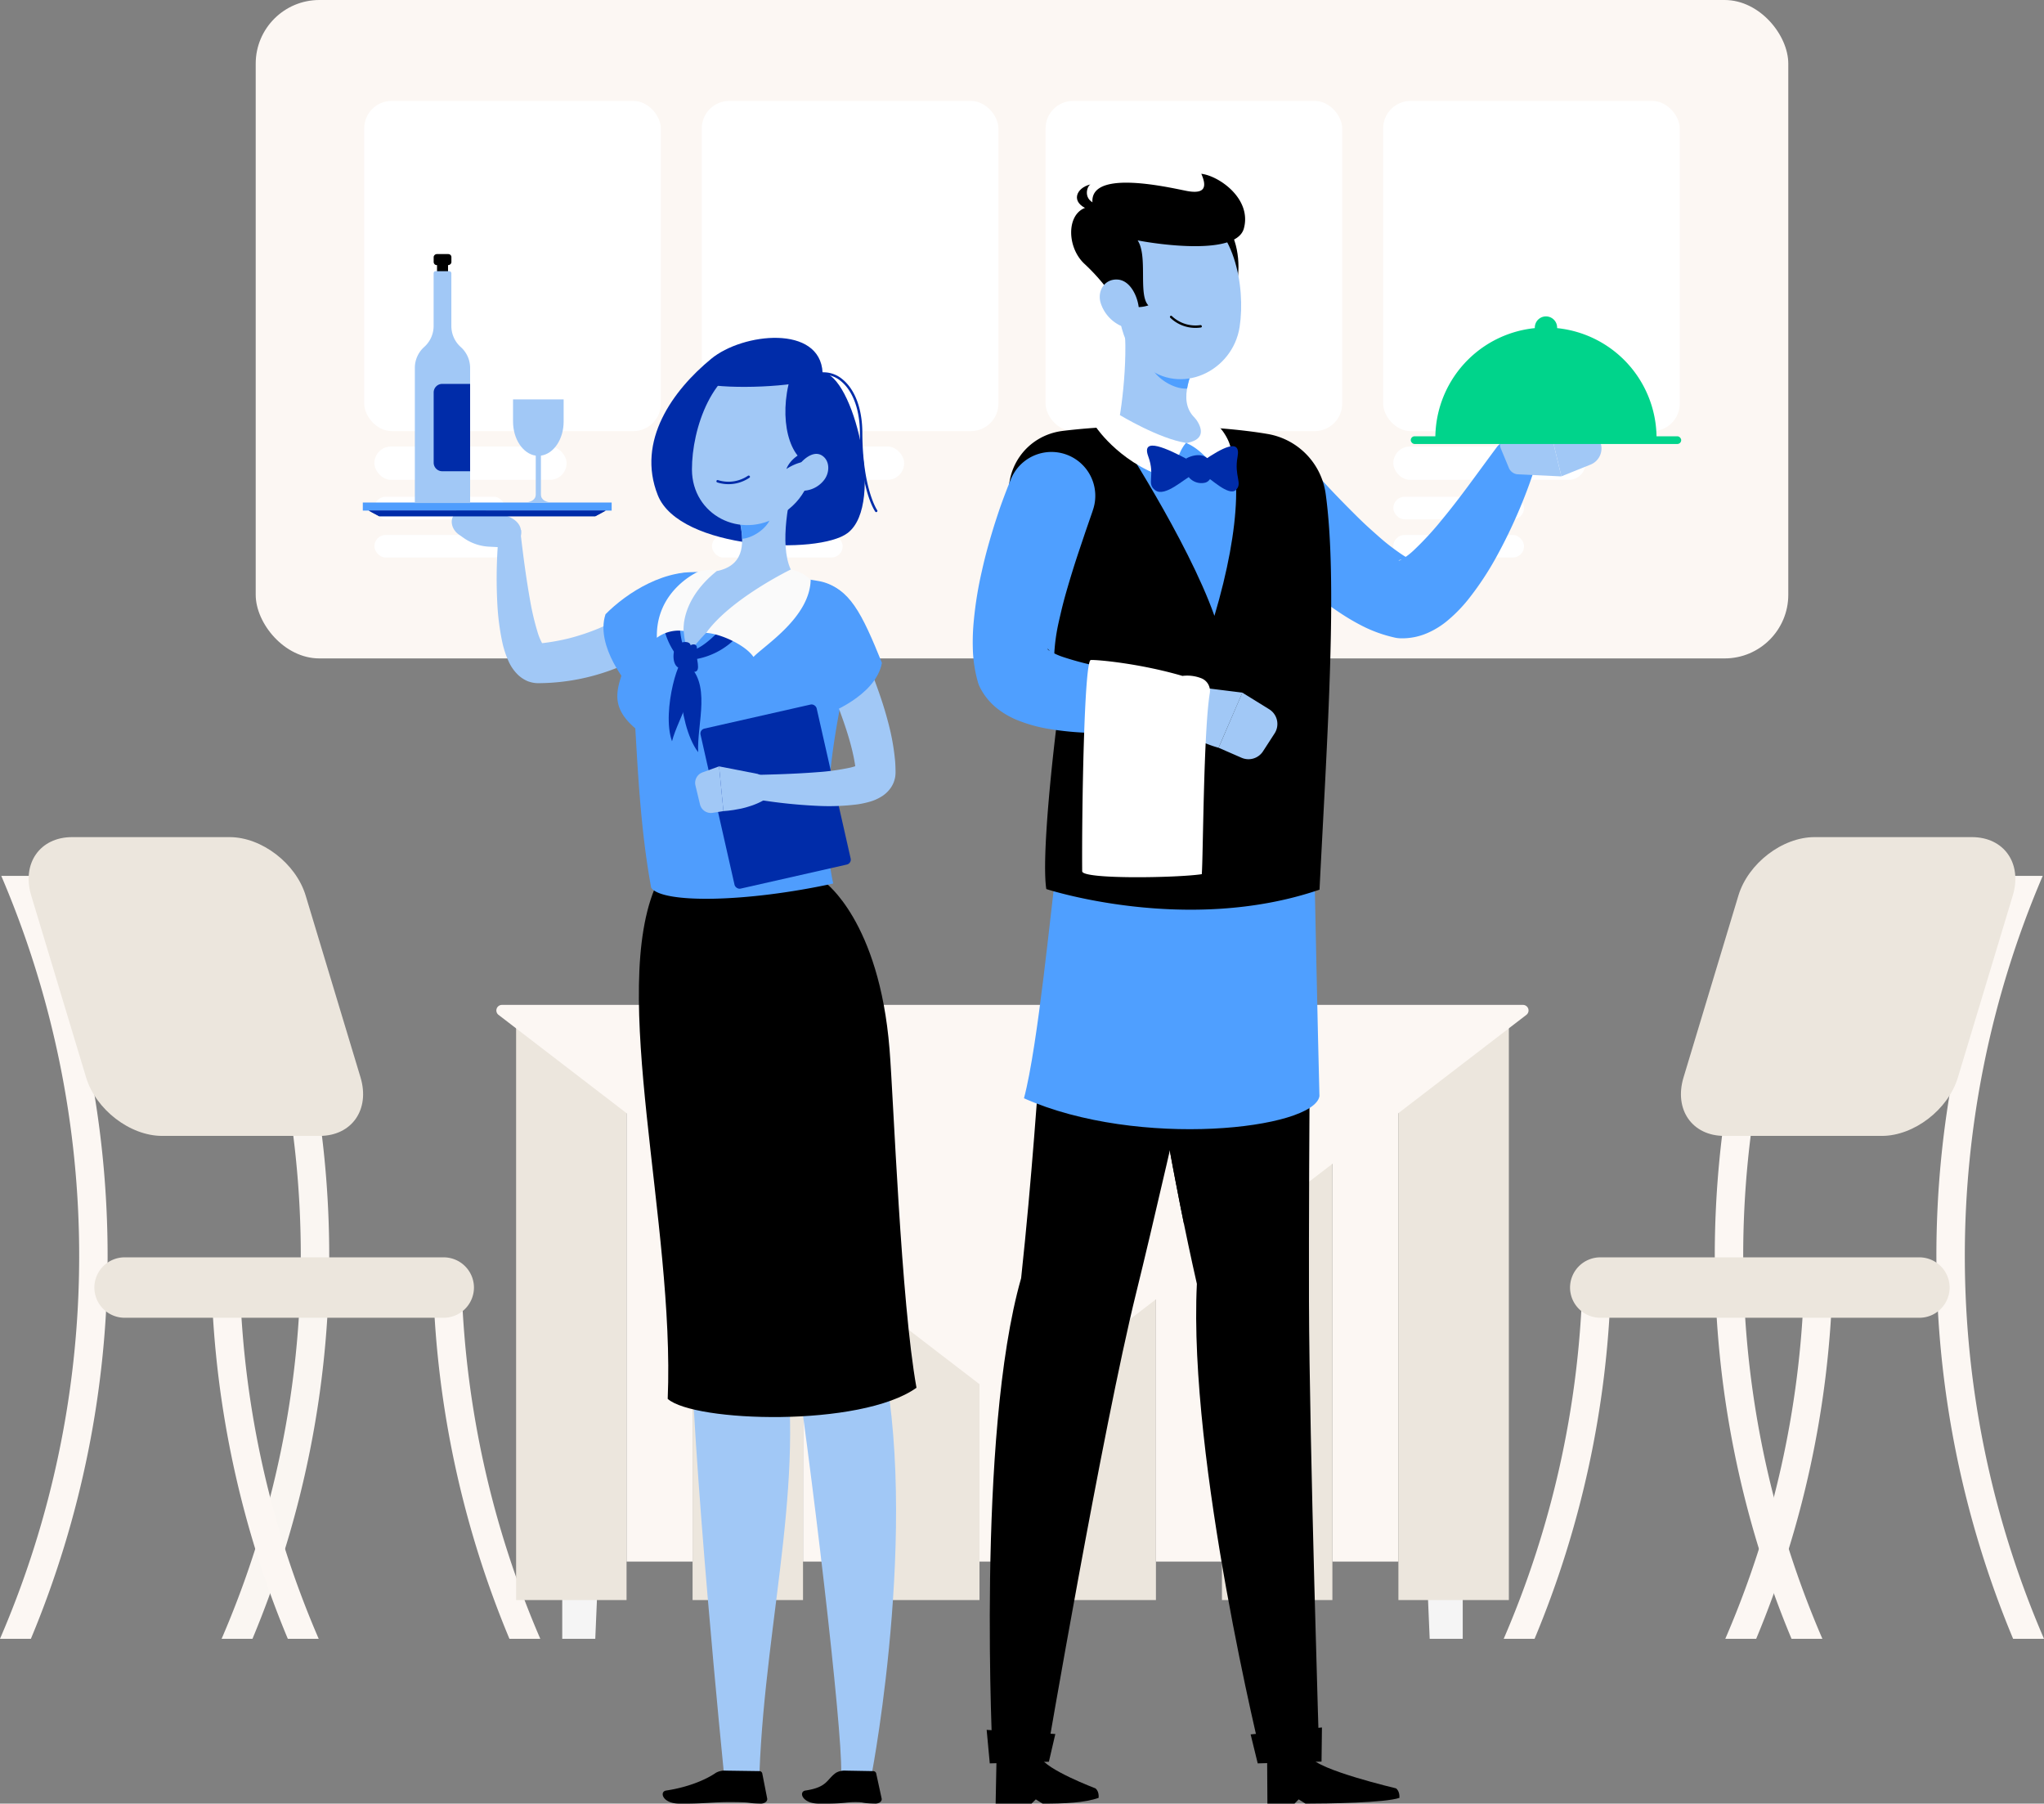 <svg xmlns="http://www.w3.org/2000/svg" id="Capa_1" data-name="Capa 1" viewBox="0 0 900 794"><rect x="0" y="0" width="900" height="794" fill="#808080" stroke="none"/><defs><style>.cls-1{fill:#fcf7f3;}.cls-2{fill:#faf6f2;}.cls-3{fill:#ece6dd;}.cls-4{fill:#f5f5f5;}.cls-5{fill:#fff;}.cls-6{fill:#002ca9;}.cls-7{fill:#a1c8f6;}.cls-8{fill:#4f9dfd;}.cls-9{fill:#fafafa;}.cls-10{fill:#4f9fff;}.cls-11{fill:#00d48b;}</style></defs><title>Recibe pedidos y vende online tus platillos y productos</title><path class="cls-1" d="M13.6,721.43H0A425,425,0,0,0,.56,385.58H14.13A437.42,437.42,0,0,1,13.6,721.43Z"></path><path class="cls-2" d="M111.17,721.43H97.58a424.91,424.91,0,0,0,.55-335.85h13.58A437.37,437.37,0,0,1,111.17,721.43Z"></path><path class="cls-1" d="M190.75,566.82a437.08,437.08,0,0,0,33.56,154.62H237.9a424.85,424.85,0,0,1-34.63-154.62Z"></path><path class="cls-1" d="M93.17,566.82a437.29,437.29,0,0,0,33.56,154.62h13.6a424.66,424.66,0,0,1-34.64-154.62Z"></path><path class="cls-3" d="M195.39,580.11H54.86a13.34,13.34,0,0,1-13.31-13.3h0a13.34,13.34,0,0,1,13.31-13.3H195.39a13.34,13.34,0,0,1,13.3,13.3h0A13.34,13.34,0,0,1,195.39,580.11Z"></path><path class="cls-3" d="M140.75,500.05H71.41c-14.16,0-29.23-11.58-33.5-25.74L13.75,394.25c-4.27-14.15,3.81-25.73,18-25.73h69.34c14.15,0,29.23,11.58,33.5,25.73l24.16,80.06C163,488.47,154.9,500.05,140.75,500.05Z"></path><path class="cls-1" d="M886.4,721.43H900a425,425,0,0,1-.56-335.85H885.87A437.42,437.42,0,0,0,886.4,721.43Z"></path><path class="cls-1" d="M788.83,721.43h13.59a424.91,424.91,0,0,1-.55-335.85H788.29A437.37,437.37,0,0,0,788.83,721.43Z"></path><path class="cls-1" d="M709.25,566.82a437.08,437.08,0,0,1-33.56,154.62H662.1a424.85,424.85,0,0,0,34.63-154.62Z"></path><path class="cls-1" d="M806.83,566.82a437.29,437.29,0,0,1-33.56,154.62h-13.6a424.66,424.66,0,0,0,34.64-154.62Z"></path><path class="cls-3" d="M704.61,580.11H845.14a13.34,13.34,0,0,0,13.31-13.3h0a13.34,13.34,0,0,0-13.31-13.3H704.61a13.34,13.34,0,0,0-13.3,13.3h0A13.34,13.34,0,0,0,704.61,580.11Z"></path><path class="cls-3" d="M759.25,500.05h69.34c14.16,0,29.23-11.58,33.5-25.74l24.16-80.06c4.27-14.15-3.81-25.73-18-25.73H798.94c-14.15,0-29.23,11.58-33.5,25.73l-24.16,80.06C737,488.47,745.1,500.05,759.25,500.05Z"></path><polygon class="cls-4" points="273.28 459.35 247.56 459.35 247.56 721.43 262.11 721.43 273.28 459.35"></polygon><polygon class="cls-4" points="618.34 459.35 644.06 459.35 644.06 721.43 629.51 721.43 618.34 459.35"></polygon><rect class="cls-1" x="275.88" y="445.81" width="29.07" height="241.64"></rect><rect class="cls-1" x="353.58" y="445.81" width="29.07" height="241.64"></rect><rect class="cls-1" x="431.27" y="445.81" width="29.07" height="241.64"></rect><rect class="cls-1" x="508.97" y="445.81" width="29.07" height="241.64"></rect><rect class="cls-1" x="586.67" y="445.81" width="29.07" height="241.64"></rect><rect class="cls-3" x="227.25" y="445.81" width="48.63" height="258.57"></rect><rect class="cls-3" x="304.95" y="445.81" width="48.63" height="258.57"></rect><rect class="cls-3" x="382.65" y="445.81" width="48.63" height="258.57"></rect><rect class="cls-3" x="460.34" y="445.81" width="48.63" height="258.57"></rect><rect class="cls-3" x="538.04" y="445.81" width="48.63" height="258.57"></rect><rect class="cls-3" x="615.74" y="445.81" width="48.63" height="258.57"></rect><path class="cls-1" d="M447.29,619.35,672.08,446.77a2.45,2.45,0,0,0-1.49-4.39H221a2.45,2.45,0,0,0-1.49,4.39L444.31,619.35A2.43,2.43,0,0,0,447.29,619.35Z"></path><rect class="cls-1" x="112.59" width="674.82" height="289.85" rx="28.03"></rect><rect class="cls-5" x="160.36" y="44.42" width="130.62" height="145.37" rx="12.13"></rect><rect class="cls-5" x="164.85" y="196.55" width="84.63" height="14.69" rx="7.35"></rect><rect class="cls-5" x="164.85" y="218.68" width="57.56" height="9.94" rx="4.97"></rect><rect class="cls-5" x="164.85" y="235.5" width="57.56" height="9.94" rx="4.97"></rect><rect class="cls-5" x="309" y="44.42" width="130.62" height="145.37" rx="12.13"></rect><rect class="cls-5" x="313.48" y="196.55" width="84.63" height="14.69" rx="7.35"></rect><rect class="cls-5" x="313.48" y="218.68" width="57.56" height="9.94" rx="4.97"></rect><rect class="cls-5" x="313.48" y="235.5" width="57.56" height="9.94" rx="4.97"></rect><rect class="cls-5" x="460.38" y="44.42" width="130.62" height="145.37" rx="12.13"></rect><rect class="cls-5" x="464.86" y="196.55" width="84.63" height="14.69" rx="7.35"></rect><rect class="cls-5" x="464.86" y="218.68" width="57.56" height="9.94" rx="4.97"></rect><rect class="cls-5" x="464.86" y="235.5" width="57.56" height="9.94" rx="4.97"></rect><rect class="cls-5" x="609.01" y="44.42" width="130.62" height="145.37" rx="12.13"></rect><rect class="cls-5" x="613.5" y="196.55" width="84.63" height="14.69" rx="7.35"></rect><rect class="cls-5" x="613.5" y="218.68" width="57.56" height="9.94" rx="4.97"></rect><rect class="cls-5" x="613.5" y="235.5" width="57.56" height="9.94" rx="4.97"></rect><path class="cls-6" d="M313.09,158c-16.7,13.77-33,36-23.45,60s70.83,26.5,83.66,16.59c16.72-12.94,1.94-70.17-11.1-70.5C361.18,142.85,327.05,146.44,313.09,158Z"></path><path class="cls-7" d="M289.69,389.9S296.41,512,303.8,578.12c.76,62.07,14.93,202.33,14.93,202.33H334.4c2.64-69.58,22-134.56,9.14-195.94C373.67,464,353,390,353,390Z"></path><path class="cls-7" d="M306.76,390S339,525.4,347.88,583.11c9.29,60.6,23.14,178.22,22.5,197.34h13.55s22.73-119,1.69-195.24C403,413.73,360.15,390,360.15,390Z"></path><path class="cls-7" d="M229.36,233.31c-1-7.3-14.43-7.92-14.43-7.92l-6.47-3.25c-2.7-1.35-5.63-.7-6.92,1.54l-2,3.56c-1.43,2.49-.37,6,2.39,8l2,1.41a21.19,21.19,0,0,0,11.32,4l5.94.31a11,11,0,0,0,3.85-.46,6.5,6.5,0,0,0,4.42-7.2Z"></path><path class="cls-7" d="M300.08,276.11c-.82.82-1.26,1.23-1.86,1.78l-1.68,1.49c-1.13.95-2.27,1.83-3.42,2.7q-3.47,2.58-7.1,4.81a95.75,95.75,0,0,1-15.26,7.46,94.26,94.26,0,0,1-33.08,6.39h-1a9.87,9.87,0,0,1-1.53-.13,12.82,12.82,0,0,1-2.95-.8A14.22,14.22,0,0,1,228,297a19.1,19.1,0,0,1-3.89-5.5,41.53,41.53,0,0,1-3-9.06A107.77,107.77,0,0,1,219,266.12a211.48,211.48,0,0,1,.65-31.56,4.8,4.8,0,0,1,9.55-.12v.11c1.16,10,2.48,20.14,4.23,29.86a114,114,0,0,0,3.29,13.92,24.65,24.65,0,0,0,2.28,5.36c.36.62.75.93.59.72a2.65,2.65,0,0,0-1-.7,4.66,4.66,0,0,0-1.09-.32c-.2,0-.38-.06-.58-.06h-.24l.22,0A94,94,0,0,0,250.56,281a96.5,96.5,0,0,0,13.08-4.37,86.05,86.05,0,0,0,12.2-6.35c2-1.19,3.84-2.47,5.65-3.81.9-.67,1.78-1.37,2.63-2.05l1.23-1,1-.85.55-.48a9.64,9.64,0,0,1,13.22,14Z"></path><path class="cls-8" d="M310.62,252.3c-17-2.83-34.77,8.7-44,18.1-4.74,14.33,10.49,31.73,10.49,31.73s21.73-13.34,29.56-22.45S320.4,253.93,310.62,252.3Z"></path><path d="M363.17,388.35s23.94,17,28.5,73.45c1.8,22.23,5,111,11.87,149.12C379,628.47,305.46,626.08,294,615.81c3.24-77.18-26.25-179.6-4.86-226.68C324.46,384.78,363.17,388.35,363.17,388.35Z"></path><path class="cls-8" d="M277.8,278.46c0,18.37-14.66,28,1.93,42.18,1,15.88,2.19,44.29,7,70.18,5,7,41.89,6.45,80.16-1.88-5-22.18-3.15-58.34,10-107.79a20.58,20.58,0,0,0-16.38-25.35c-3.15-.55-6.5-1.07-9.93-1.49-13.32-1.64-24.25-2.89-36.05-2.69-3.91.06-8,.25-11.83.5A26.41,26.41,0,0,0,277.8,278.46Z"></path><rect class="cls-6" x="315.3" y="314.55" width="52.42" height="72.22" rx="2.21" transform="translate(-69.02 84.1) rotate(-12.76)"></rect><path class="cls-6" d="M318.83,275.31s-7.26,8.7-13.27,10.77l-.69,4.32a32.55,32.55,0,0,0,19.8-10.21Z"></path><path class="cls-6" d="M299.09,270.05s-.31,11.33,2.82,16.86l-2.34,3.69a32.54,32.54,0,0,1-8.09-20.76Z"></path><path class="cls-7" d="M349.07,213.52c-2.87,11.41-6.24,32.46,1.47,40.79,0,0-28.73,7.85-47.48,33.58-8.49-27,11.43-36.27,11.43-36.27,13.1-2.12,13.26-11.73,11.47-20.89Z"></path><path class="cls-8" d="M339.65,220.54,326,230.72a37.32,37.32,0,0,1,.78,6.47c5-.34,12.05-5.25,12.84-10.38A17.24,17.24,0,0,0,339.65,220.54Z"></path><path class="cls-7" d="M362.41,193.19c-5.5,18.5-7.44,26.45-19,33.71-17.45,10.93-38.67-.31-38.74-20.18-.05-17.89,8.95-45.13,28.83-48C353,155.9,367.91,174.7,362.41,193.19Z"></path><path class="cls-6" d="M348,166.19c-5.22,17.83-.76,36.56,9.89,38.69,14.77-5.51,14-21.92,10.27-29.43S351,155.93,348,166.19Z"></path><path class="cls-6" d="M356.09,198.2c-8.22,2.75-9.81,8.26-9.81,8.26s5.64-4,11-3.25A11.63,11.63,0,0,1,356.09,198.2Z"></path><path class="cls-7" d="M362.51,211.74a12.14,12.14,0,0,1-9.2,4.31c-4.47-.12-5.25-5.27-2.78-9.5,2.22-3.81,7.22-8.35,11.12-6.18S365.57,208.27,362.51,211.74Z"></path><path class="cls-7" d="M333.6,340.69l-17-3.32,1.93,19.7s12.78-.55,20.21-6.48l.69-2.59C338.56,343.8,337.6,342.24,333.6,340.69Z"></path><path class="cls-7" d="M306.22,345.79l2,8.33a4.92,4.92,0,0,0,5.54,3.71l4.79-.76-1.93-19.7-7.3,2.65A4.93,4.93,0,0,0,306.22,345.79Z"></path><path class="cls-7" d="M372.07,270.19a255.39,255.39,0,0,1,13.6,30.87c1.94,5.3,3.76,10.7,5.22,16.29a101.76,101.76,0,0,1,3.23,17.58c.13,1.56.19,3.17.2,4.8v.57l-.06.94a10.38,10.38,0,0,1-.34,1.87,11.45,11.45,0,0,1-1.46,3.33,13.57,13.57,0,0,1-3.81,3.89,20.18,20.18,0,0,1-6.1,2.72,40.25,40.25,0,0,1-5,1.05,99.28,99.28,0,0,1-17.64.65,226.15,226.15,0,0,1-33.2-4,4.8,4.8,0,0,1,.8-9.52h.11c10.71-.2,21.57-.47,32-1.28a102.07,102.07,0,0,0,14.86-2.05,22.38,22.38,0,0,0,2.93-.9,3.39,3.39,0,0,0,1.29-.68,2.58,2.58,0,0,0-1,1,5.45,5.45,0,0,0-.65,1.47,7.66,7.66,0,0,0-.17.86,3.11,3.11,0,0,0,0,.43v.06c-.09-1.08-.2-2.19-.37-3.34-1.41-9.27-4.95-19.27-8.72-29s-8.34-19.51-12.88-28.79l-.09-.19a9.65,9.65,0,0,1,17.23-8.69Z"></path><path class="cls-8" d="M361.66,256.49c12.29,2.27,17.77,13.3,26.67,35.34-2.81,14.84-24.57,22.66-24.57,22.66s-12.52-22.2-15-34S349.18,254.18,361.66,256.49Z"></path><path d="M335.61,780.56a1.35,1.35,0,0,0-1.41-.88l-14.56-.21a7.91,7.91,0,0,0-4.39.93c-4.31,3-12.11,6.36-21.91,7.83-3.1.46-1.69,5.68,5.59,5.76,12,.13,14.22-.78,24.49-.66,8.79.09,4.6.5,11.58.66,1.67,0,3-1,2.81-2.21Z"></path><path d="M385.77,780.56a1.39,1.39,0,0,0-1.43-.88l-11.85-.21a7.82,7.82,0,0,0-4.37.93c-4.25,3-3.7,6.36-13.46,7.83-3.09.46-1.58,5.68,5.71,5.76,12,.13,11.31-.66,16.2-.66s1.89.5,8.87.66c1.67,0,3-1,2.77-2.21Z"></path><path class="cls-9" d="M310.92,278.61c6.1.27,17.27,5.25,20.84,10.6,5.07-5.26,24.83-17.47,25.19-34a17.18,17.18,0,0,0-8.77-4.5S321.81,263.48,310.92,278.61Z"></path><path class="cls-9" d="M301.05,277.76s-1.64-13.36,14.52-26.34c-1.62-1.34-8,.18-8,.18s-18.9,8.12-18.34,29.16A16.18,16.18,0,0,1,301.05,277.76Z"></path><path class="cls-6" d="M298.66,283.41c-2.34,1.09-3.26,8.7,0,10.49s2.94-5.48,4.83-8S302.76,281.5,298.66,283.41Z"></path><path class="cls-6" d="M301.46,286.38c-1.67,2.16.49,9.44,4.11,9.4s.49-6.39,1.2-9.59S304.38,282.61,301.46,286.38Z"></path><path class="cls-6" d="M302,291.8c-4-6.19-4.34,26.46,5.41,39.33C306.8,318.45,313.6,300.48,302,291.8Z"></path><path class="cls-6" d="M301.66,291.52c-1.78-6.3-10.65,21.33-5.76,34.81C298.69,315.41,309.2,301.94,301.66,291.52Z"></path><path class="cls-6" d="M327.32,211.77A16.93,16.93,0,0,0,330,210.3a.49.49,0,0,0,.11-.72.58.58,0,0,0-.77-.14,15.33,15.33,0,0,1-13.17,1.92.52.52,0,1,0-.38,1A16.25,16.25,0,0,0,327.32,211.77Z"></path><rect class="cls-8" x="159.75" y="221.22" width="109.57" height="3.56"></rect><polygon class="cls-6" points="266.7 224.78 162.37 224.78 166.96 227.26 262.11 227.26 266.7 224.78"></polygon><polygon class="cls-6" points="266.7 224.78 162.37 224.78 166.96 227.26 262.11 227.26 266.7 224.78"></polygon><path d="M194.86,125.86h0a2.43,2.43,0,0,1-2.43-2.42V115.3a2.43,2.43,0,0,1,2.43-2.43h0a2.43,2.43,0,0,1,2.42,2.43v8.14A2.43,2.43,0,0,1,194.86,125.86Z"></path><rect x="192.43" y="110.37" width="4.85" height="7.81" rx="1.31" transform="translate(309.13 -80.58) rotate(90)"></rect><path class="cls-7" d="M198.74,143.5V120.31a1,1,0,0,0-1-.94h-5.87a.94.94,0,0,0-.94.94V143.5a12.41,12.41,0,0,1-4.14,9.24h0a12.36,12.36,0,0,0-4.13,9.23v59.47H207V162a12.36,12.36,0,0,0-4.13-9.23h0A12.4,12.4,0,0,1,198.74,143.5Z"></path><path class="cls-6" d="M194.72,169H207a0,0,0,0,1,0,0v38.45a0,0,0,0,1,0,0H194.72a3.77,3.77,0,0,1-3.77-3.77V172.78A3.77,3.77,0,0,1,194.72,169Z"></path><path class="cls-7" d="M229.77,221.22h-2.9A21.15,21.15,0,0,0,229.77,221.22Z"></path><path class="cls-7" d="M247.25,221.22h-2.91A21.33,21.33,0,0,0,247.25,221.22Z"></path><path class="cls-7" d="M225.9,175.82v9.76c0,7.77,4.41,14.22,10,15v17.07c0,2.66-2.58,3.39-4.57,3.57h11.42c-2-.18-4.57-.91-4.57-3.57V200.58c5.61-.78,10-7.23,10-15v-9.76Z"></path><path class="cls-6" d="M358.77,166.7c-8.51,3.63-37.31,4.75-48.58,2.31C321.84,152.55,348,147.73,358.77,166.7Z"></path><path class="cls-6" d="M385.82,225.45a.53.53,0,0,1-.44-.23c-.27-.38-6.61-9.69-6.74-34.61-.05-10.38-3.19-18.76-8.6-23a11.61,11.61,0,0,0-10.17-2.31.54.54,0,0,1-.65-.4.53.53,0,0,1,.4-.64,12.77,12.77,0,0,1,11.08,2.51c5.68,4.43,9,13.11,9,23.83.12,24.52,6.47,33.91,6.54,34a.52.52,0,0,1-.14.74A.49.49,0,0,1,385.82,225.45Z"></path><path d="M540.14,99.19c6,8.19,6,21,3.91,27.94-10.69-4.88-9-18.86-9-18.86Z"></path><path class="cls-10" d="M572.19,200.58l6.18,6.8,6.39,6.91c4.28,4.58,8.64,9,13,13.32,2.18,2.14,4.38,4.21,6.59,6.17s4.37,3.92,6.54,5.64,4.33,3.28,6.29,4.62a35.87,35.87,0,0,0,4.72,2.67l-3.3-.52c-1.91,0-2.79.55-2.77.61s.51-.05,1.23-.43a30.5,30.5,0,0,0,5.52-4.2,136.26,136.26,0,0,0,12.3-13.36c4.09-4.92,8.08-10.14,12-15.44s7.93-10.8,11.83-16.05l.18-.25a9.67,9.67,0,0,1,17,8.66,211.63,211.63,0,0,1-7.52,20c-2.81,6.52-5.92,12.94-9.44,19.33a132.24,132.24,0,0,1-12.6,19,65.54,65.54,0,0,1-9.53,9.6,36.19,36.19,0,0,1-7.58,4.7,27.81,27.81,0,0,1-12.7,2.63,13.58,13.58,0,0,1-2.41-.31l-.89-.21a60.1,60.1,0,0,1-13.55-5,98.26,98.26,0,0,1-10.39-6.17,163.59,163.59,0,0,1-17.45-13.54c-5.42-4.68-10.42-9.6-15.3-14.6-2.4-2.53-4.81-5-7.11-7.68s-4.5-5.16-6.91-8.15a19.3,19.3,0,0,1,29.27-25.14Z"></path><path class="cls-7" d="M668.39,208.81l19.11.91L681.31,184s-17.78,1.31-20.64,10.46a4.51,4.51,0,0,0,.19,3.07l3.51,8.43A4.58,4.58,0,0,0,668.39,208.81Z"></path><path class="cls-7" d="M704.55,194.46l-3.69-8.64A7.64,7.64,0,0,0,692,181.4L681.31,184l6.19,25.69,12.88-5.18A7.64,7.64,0,0,0,704.55,194.46Z"></path><path d="M527,565.18c-20.3-89.23-32.83-196.82-32.83-196.82L577.36,367s-1.17,145-1,205.74c.2,63.16,4.58,202.14,4.58,202.14H555.73S523.15,643.26,527,565.18Z"></path><path d="M520.53,442.07l-13.16,19.51c3.91,24.36,8.63,51.19,14,77.49C523.65,498.65,523.26,451.73,520.53,442.07Z"></path><path d="M614.68,787.27s-34.77-8.2-37.39-13.69H557.93l.13,20.42H570l1.83-1.88,3,1.88c9.66,0,35.3-.37,41.36-2.55C616.38,788.36,614.68,787.27,614.68,787.27Z"></path><path d="M449.62,562.67c9.65-89.74,9.34-149.7,21.07-193.93l75.74-1.14S514.9,510,500.25,569.24c-14.71,59.51-39.72,205.66-39.72,205.66H437.14S429.79,632.08,449.62,562.67Z"></path><path class="cls-10" d="M464.69,386.23c-1.67,10.76-7.63,74.14-13.82,97.26,50.51,22.4,127.72,13.58,130.1-.95-.72-26.93-2.15-96.31-2.15-96.31Z"></path><path d="M482.32,787.27s-21.69-8.2-24.17-13.69H438.79l-.4,20.42h15.8l1.88-1.88,3,1.88c9.65,0,18.55-.37,24.67-2.55C484,788.36,482.32,787.27,482.32,787.27Z"></path><path d="M467.91,189.7c26.75-3.32,65-3,90.6,1.41a31.06,31.06,0,0,1,25.18,26.11c5.39,38.69.75,106.34-2.69,174.43-58.53,20-120.3-.27-120.3-.27-2.13-13.74,2.66-58.75,5.88-82.78-4.83-24.81-15.07-53.22-21.84-86.17C441.45,206.44,452,191.68,467.91,189.7Z"></path><path class="cls-7" d="M494.39,138.59l30.46,25c-4,10.49-5.2,21.4,12,25.6,4.3,5.68-2.08,15.64-9.79,19.54-18.06-4.14-28.47-9-35.47-18.6C493.81,182.56,497.34,154.1,494.39,138.59Z"></path><path class="cls-10" d="M507.08,149l17.75,14.54a38.77,38.77,0,0,0-2.13,7.51c-6.88.49-16.45-6.47-16.88-12.75A26,26,0,0,1,507.08,149Z"></path><path class="cls-7" d="M490,121.56c2.78,19.1,3.44,30.44,14,39.41,15.83,13.49,38.83,2.5,41.83-17.1,2.69-17.65-2.3-45.93-21.76-51.85C504.89,86.2,487.24,102.45,490,121.56Z"></path><path d="M489.84,130.39a15.11,15.11,0,0,0,15.81,4.05c-4.59-4.65-.13-21.69-4.73-28.62,8.9,1.75,43.45,6.78,46.76-5.21,3.58-13-10.76-23.14-18.73-24.11,2.35,5.37,2.12,9.25-6.65,7.51s-45-10.1-41,6.89c-11.67,0-12.47,17-3.94,25.12A87.22,87.22,0,0,1,489.84,130.39Z"></path><path d="M483.4,90c-7-1.73-4.8-8.17-3.22-8.83-6.55,1.57-8.92,8-1,11S483.4,90,483.4,90Z"></path><path class="cls-7" d="M484.62,133.31a16.62,16.62,0,0,0,8.21,9.79c5.24,2.67,9.06-1.73,8.62-7.27-.4-5-3.62-12.39-9.36-12.76S483.06,128.11,484.62,133.31Z"></path><path class="cls-10" d="M491.6,190.11s31.25,47.48,43.13,81c11.7-39.32,13-70.87,2.13-81.92C533.35,193.59,519.19,199.6,491.6,190.11Z"></path><path class="cls-10" d="M481,225.24l-3,8.67-3,8.92c-2,5.94-3.82,11.9-5.51,17.77-.84,2.93-1.61,5.85-2.28,8.73s-1.36,5.71-1.84,8.44-.82,5.37-1,7.73a35.81,35.81,0,0,0-.1,5.43L463,287.78c-.88-1.69-1.8-2.19-1.85-2.15s.29.43,1,.88a29.67,29.67,0,0,0,6.32,2.84,133,133,0,0,0,17.61,4.44c6.27,1.25,12.76,2.27,19.32,3.23s13.27,1.81,19.75,2.74l.31,0a9.67,9.67,0,0,1,.49,19.06,211.66,211.66,0,0,1-21.14,2.92c-7.07.64-14.2,1-21.49.93a132.49,132.49,0,0,1-22.74-2,65.23,65.23,0,0,1-13-3.8,36.14,36.14,0,0,1-7.75-4.41,27.79,27.79,0,0,1-8.36-9.91,12.42,12.42,0,0,1-.89-2.27l-.24-.88a60.05,60.05,0,0,1-2-14.3,96.38,96.38,0,0,1,.46-12.08,164.47,164.47,0,0,1,3.57-21.8c1.53-7,3.47-13.73,5.54-20.41,1.08-3.32,2.14-6.63,3.35-9.91s2.4-6.42,3.87-10a19.3,19.3,0,0,1,36.06,13.73Z"></path><path class="cls-7" d="M528.05,302.55l19,2.36-10.48,24.26s-17.3-4.32-18.55-13.82a4.54,4.54,0,0,1,.7-3l4.9-7.7A4.6,4.6,0,0,1,528.05,302.55Z"></path><path class="cls-7" d="M561.23,322.85l-5.11,7.89a7.62,7.62,0,0,1-9.46,2.84l-10.11-4.41L547,304.91l11.81,7.3A7.63,7.63,0,0,1,561.23,322.85Z"></path><path class="cls-5" d="M493.12,182.74c-7.24,1.48-10.35,5.56-10.35,5.56s11.78,17.49,34.24,22.95c-1-3.27,2-12.92,5.24-16.29C510.33,193.17,493.12,182.74,493.12,182.74Z"></path><path class="cls-5" d="M526.07,183.9a29.38,29.38,0,0,1,11.34,4.67s12,13.4-2.1,21c1-3.27-6.47-12-13.06-14.56C534.16,193.17,526.07,183.9,526.07,183.9Z"></path><path class="cls-6" d="M523.54,202.58c-9.49-5.08-21.22-10.59-17.95-1.68s-1.06,12,3.19,15,12.79-5.27,15.71-6.43S523.54,202.58,523.54,202.58Z"></path><path class="cls-6" d="M530.24,202.52c7.23-4.87,16.28-10.14,14.68-1.46s2.37,11.72-.77,14.65-11.27-5.28-13.84-6.44S530.24,202.52,530.24,202.52Z"></path><path class="cls-6" d="M522.25,201.89c2.13-1.29,7.37-2.91,10,.58s1.76,9.36-1.82,10.06a7.22,7.22,0,0,1-7-2.47S526.39,205.32,522.25,201.89Z"></path><polygon points="461.84 775.55 435.81 776.28 434.44 761.53 464.67 763.35 461.84 775.55"></polygon><polygon points="581.89 775.49 553.79 776.28 550.67 763.52 582.07 760.47 581.89 775.49"></polygon><path class="cls-5" d="M520.65,297.55c-18.66-5.46-37.46-7.16-40.36-7s-4,66.09-3.79,93c0,3.64,42,2.92,52.66,1.28.61-7.54.74-62.48,3.52-79.65a6,6,0,0,0-3.64-6.56A17,17,0,0,0,520.65,297.55Z"></path><rect class="cls-11" x="621.18" y="192.06" width="119.07" height="3.39" rx="1.69"></rect><path class="cls-11" d="M685.62,144.2a4.91,4.91,0,1,1-4.91-4.91A4.91,4.91,0,0,1,685.62,144.2Z"></path><path class="cls-11" d="M680.71,144.2A48.7,48.7,0,0,0,632,192.9h97.4A48.7,48.7,0,0,0,680.71,144.2Z"></path><path d="M525.77,144.33a17.21,17.21,0,0,0,3-.16.49.49,0,0,0,.41-.6.58.58,0,0,0-.63-.45,15.09,15.09,0,0,1-12.49-3.91.51.51,0,1,0-.74.69A15.9,15.9,0,0,0,525.77,144.33Z"></path></svg>